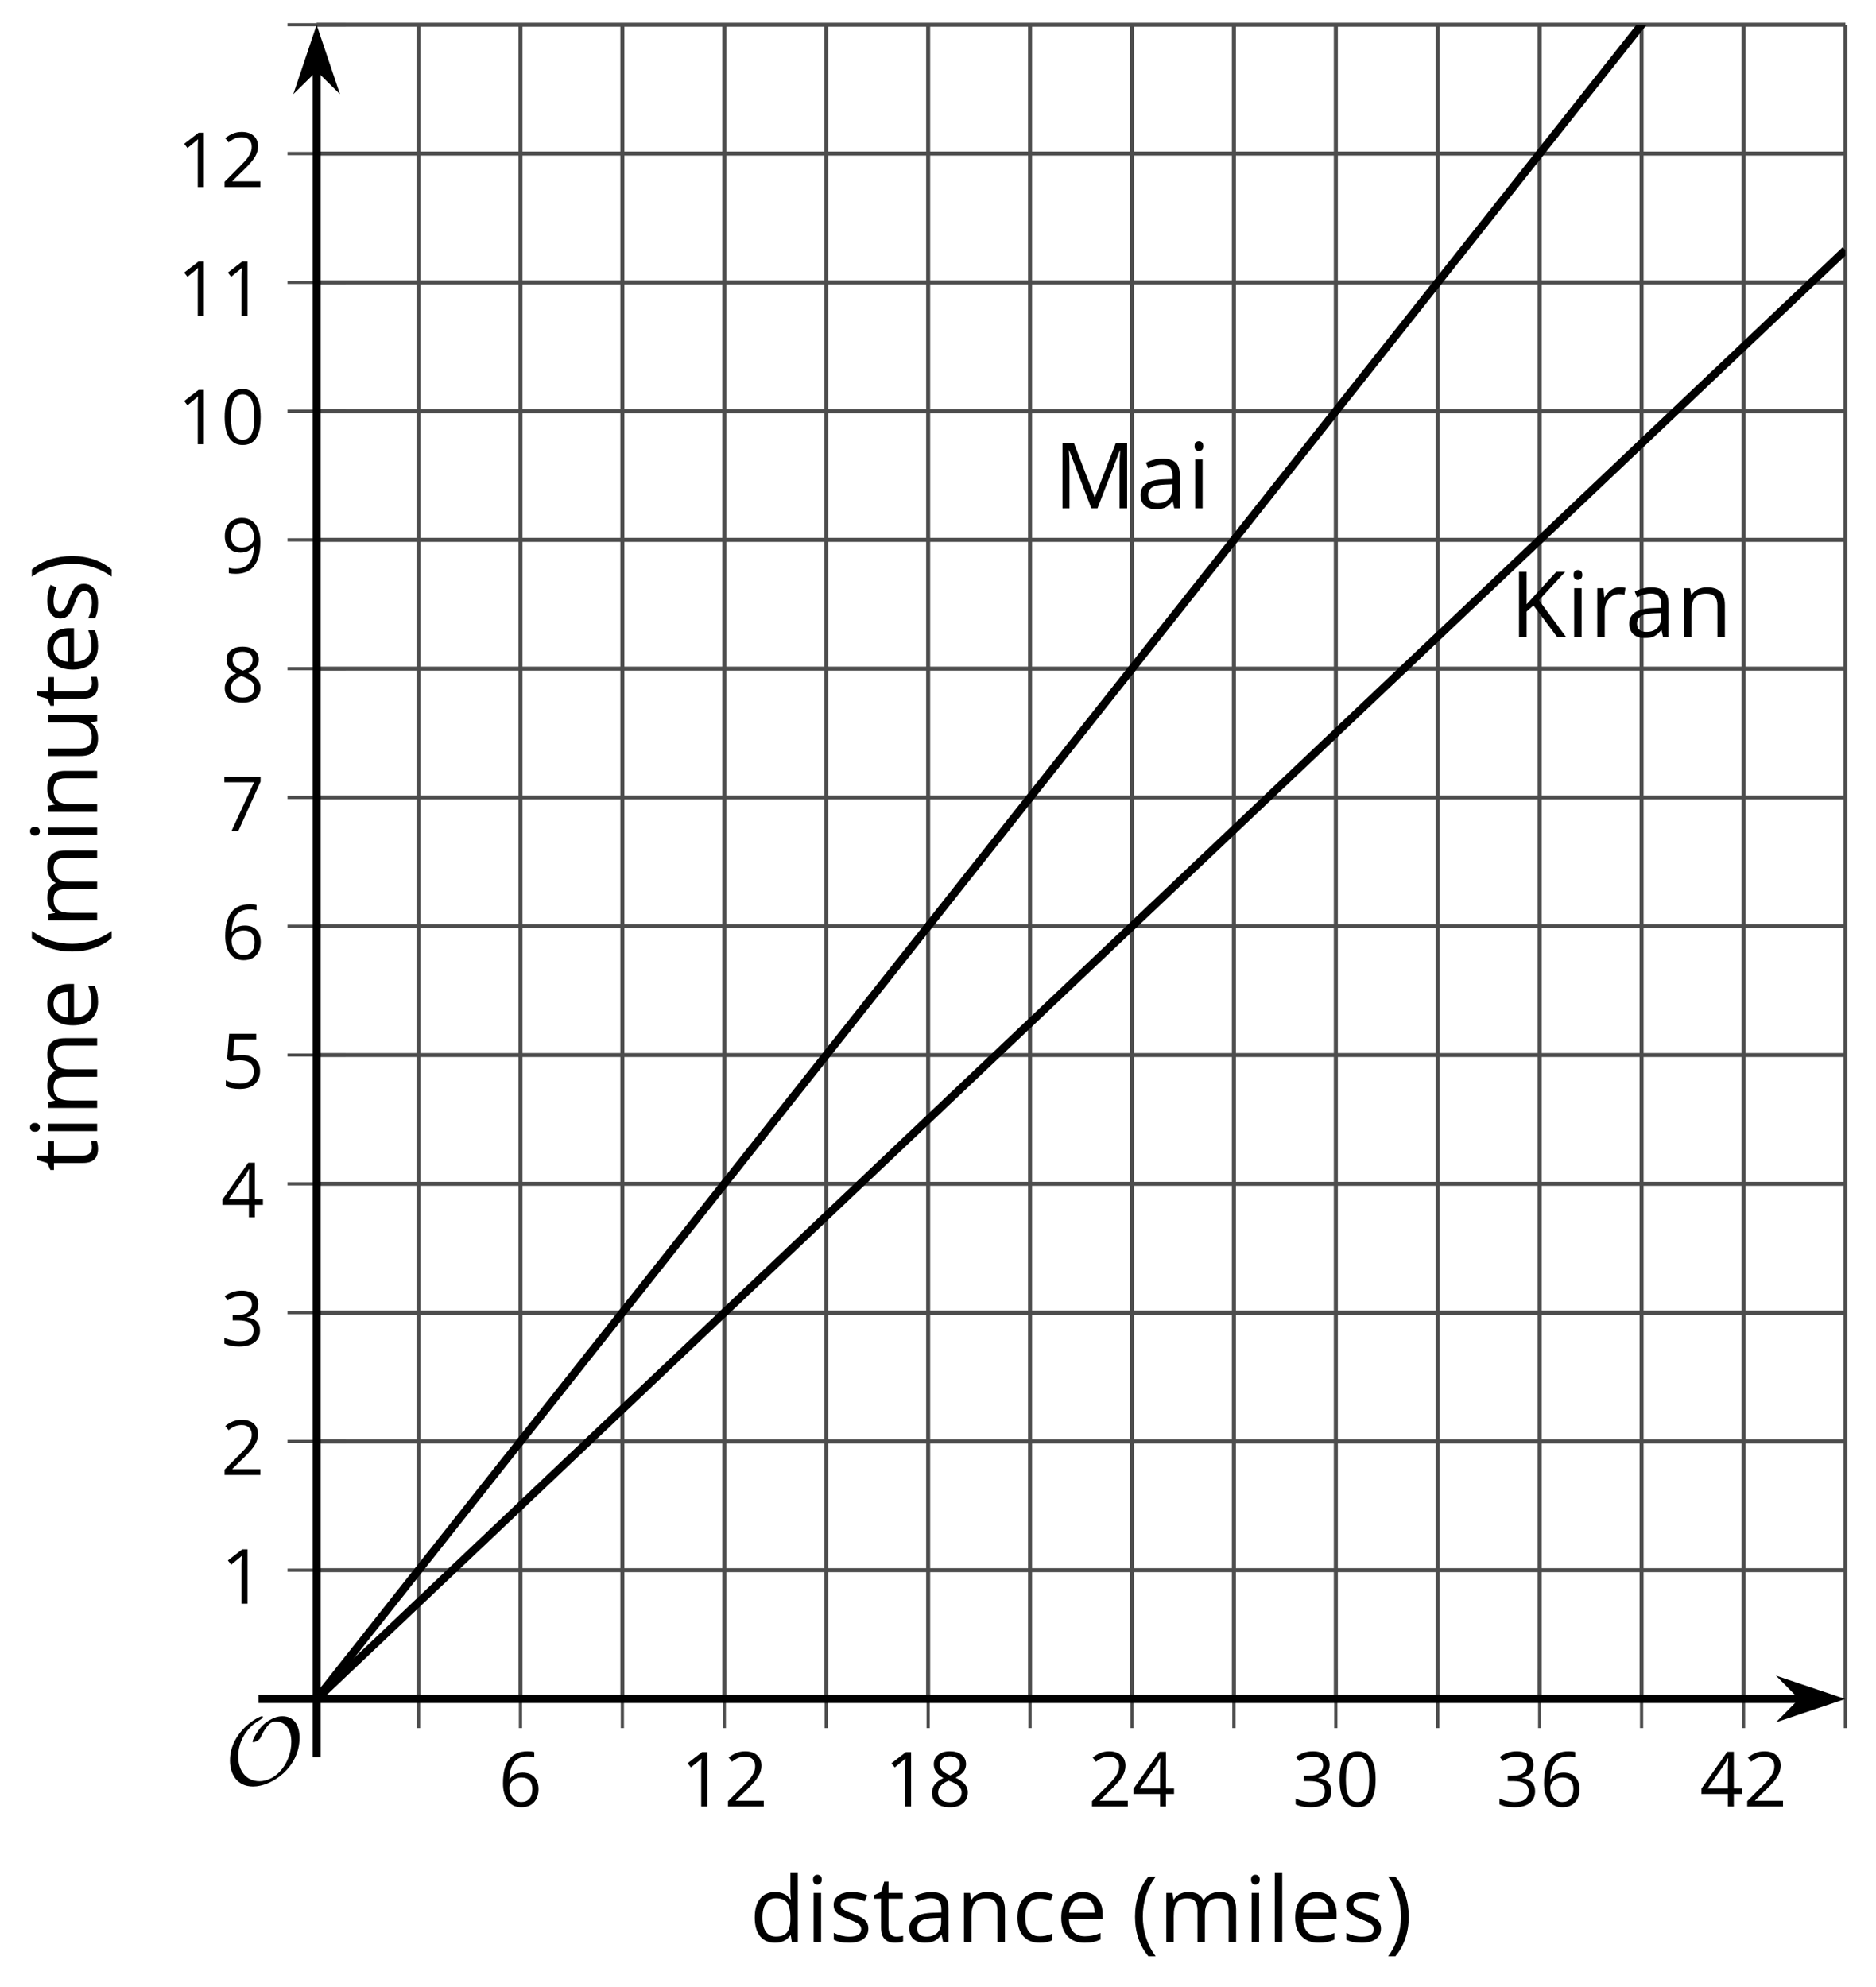 <?xml version='1.0' encoding='UTF-8'?>
<!-- This file was generated by dvisvgm 2.1.3 -->
<svg height='245.913pt' version='1.1' viewBox='-72 -72 232.132 245.913' width='232.132pt' xmlns='http://www.w3.org/2000/svg' xmlns:xlink='http://www.w3.org/1999/xlink'>
<defs>
<clipPath id='clip1'>
<path d='M-32.82 138.235H156.348V-68.937H-32.82Z'/>
</clipPath>
<path d='M9.289 -5.762C9.289 -7.281 8.62 -8.428 7.161 -8.428C5.918 -8.428 4.866 -7.424 4.782 -7.352C3.826 -6.408 3.467 -5.332 3.467 -5.308C3.467 -5.236 3.527 -5.224 3.587 -5.224C3.814 -5.224 4.005 -5.344 4.184 -5.475C4.399 -5.631 4.411 -5.667 4.543 -5.942C4.651 -6.181 4.926 -6.767 5.368 -7.269C5.655 -7.592 5.894 -7.771 6.372 -7.771C7.532 -7.771 8.273 -6.814 8.273 -5.248C8.273 -2.809 6.539 -0.395 4.328 -0.395C2.63 -0.395 1.698 -1.745 1.698 -3.455C1.698 -5.081 2.534 -6.874 4.28 -7.902C4.399 -7.974 4.758 -8.189 4.758 -8.345C4.758 -8.428 4.663 -8.428 4.639 -8.428C4.22 -8.428 0.681 -6.528 0.681 -2.941C0.681 -1.267 1.554 0.263 3.539 0.263C5.87 0.263 9.289 -2.08 9.289 -5.762Z' id='g0-79'/>
<path d='M0.378 -2.583C0.378 -1.782 0.497 -1.031 0.732 -0.336S1.312 0.971 1.763 1.492H2.5C2.072 0.912 1.745 0.272 1.519 -0.433S1.179 -1.855 1.179 -2.592C1.179 -3.343 1.289 -4.07 1.51 -4.779C1.736 -5.488 2.067 -6.137 2.509 -6.731H1.763C1.317 -6.197 0.971 -5.576 0.737 -4.866C0.497 -4.157 0.378 -3.398 0.378 -2.583Z' id='g2-8'/>
<path d='M2.413 -2.583C2.413 -3.389 2.293 -4.148 2.058 -4.862C1.823 -5.571 1.478 -6.192 1.027 -6.731H0.281C0.723 -6.137 1.054 -5.488 1.28 -4.779C1.501 -4.07 1.611 -3.343 1.611 -2.592C1.611 -1.855 1.496 -1.133 1.271 -0.433C1.045 0.272 0.718 0.916 0.29 1.492H1.027C1.473 0.976 1.819 0.368 2.053 -0.327C2.293 -1.022 2.413 -1.777 2.413 -2.583Z' id='g2-9'/>
<path d='M4.922 -3.375C4.922 -4.498 4.733 -5.355 4.355 -5.948C3.973 -6.542 3.421 -6.837 2.689 -6.837C1.938 -6.837 1.381 -6.552 1.018 -5.985S0.47 -4.549 0.47 -3.375C0.47 -2.238 0.658 -1.377 1.036 -0.792C1.413 -0.203 1.966 0.092 2.689 0.092C3.444 0.092 4.006 -0.193 4.374 -0.769C4.738 -1.344 4.922 -2.21 4.922 -3.375ZM1.243 -3.375C1.243 -4.355 1.358 -5.064 1.588 -5.506C1.819 -5.953 2.187 -6.174 2.689 -6.174C3.2 -6.174 3.568 -5.948 3.794 -5.497C4.024 -5.051 4.139 -4.342 4.139 -3.375S4.024 -1.699 3.794 -1.243C3.568 -0.792 3.2 -0.566 2.689 -0.566C2.187 -0.566 1.819 -0.792 1.588 -1.234C1.358 -1.685 1.243 -2.394 1.243 -3.375Z' id='g2-16'/>
<path d='M3.292 0V-6.731H2.647L0.866 -5.355L1.271 -4.83C1.92 -5.359 2.288 -5.658 2.366 -5.727S2.518 -5.866 2.583 -5.93C2.56 -5.576 2.546 -5.198 2.546 -4.797V0H3.292Z' id='g2-17'/>
<path d='M4.885 0V-0.709H1.423V-0.746L2.896 -2.187C3.554 -2.827 4.001 -3.352 4.24 -3.771S4.599 -4.609 4.599 -5.037C4.599 -5.585 4.42 -6.018 4.061 -6.344C3.702 -6.667 3.204 -6.828 2.574 -6.828C1.842 -6.828 1.169 -6.57 0.548 -6.054L0.953 -5.534C1.262 -5.778 1.538 -5.944 1.786 -6.036C2.04 -6.128 2.302 -6.174 2.583 -6.174C2.97 -6.174 3.273 -6.068 3.49 -5.856C3.706 -5.649 3.817 -5.364 3.817 -5.005C3.817 -4.751 3.775 -4.512 3.688 -4.291S3.471 -3.844 3.301 -3.61S2.772 -2.988 2.233 -2.44L0.46 -0.658V0H4.885Z' id='g2-18'/>
<path d='M4.632 -5.147C4.632 -5.668 4.452 -6.077 4.088 -6.381C3.725 -6.676 3.218 -6.828 2.564 -6.828C2.164 -6.828 1.786 -6.768 1.427 -6.639C1.064 -6.519 0.746 -6.344 0.47 -6.128L0.856 -5.612C1.192 -5.829 1.487 -5.976 1.75 -6.054S2.288 -6.174 2.583 -6.174C2.97 -6.174 3.278 -6.082 3.499 -5.893C3.729 -5.704 3.84 -5.447 3.84 -5.12C3.84 -4.71 3.688 -4.388 3.379 -4.153C3.071 -3.923 2.657 -3.808 2.132 -3.808H1.459V-3.149H2.122C3.407 -3.149 4.047 -2.739 4.047 -1.925C4.047 -1.013 3.467 -0.557 2.302 -0.557C2.007 -0.557 1.694 -0.594 1.363 -0.672C1.036 -0.746 0.723 -0.856 0.433 -0.999V-0.272C0.714 -0.138 0.999 -0.041 1.298 0.009C1.593 0.064 1.92 0.092 2.274 0.092C3.094 0.092 3.725 -0.083 4.171 -0.424C4.618 -0.769 4.839 -1.266 4.839 -1.906C4.839 -2.353 4.71 -2.716 4.448 -2.993S3.785 -3.439 3.246 -3.508V-3.545C3.688 -3.637 4.029 -3.821 4.273 -4.093C4.512 -4.365 4.632 -4.719 4.632 -5.147Z' id='g2-19'/>
<path d='M5.203 -1.547V-2.242H4.204V-6.768H3.393L0.198 -2.215V-1.547H3.471V0H4.204V-1.547H5.203ZM3.471 -2.242H0.962L3.066 -5.235C3.195 -5.428 3.333 -5.672 3.481 -5.967H3.518C3.485 -5.414 3.471 -4.917 3.471 -4.48V-2.242Z' id='g2-20'/>
<path d='M2.564 -4.111C2.215 -4.111 1.865 -4.075 1.51 -4.006L1.68 -6.027H4.374V-6.731H1.027L0.773 -3.582L1.169 -3.329C1.657 -3.416 2.049 -3.462 2.339 -3.462C3.49 -3.462 4.065 -2.993 4.065 -2.053C4.065 -1.57 3.913 -1.202 3.619 -0.948C3.315 -0.695 2.896 -0.566 2.357 -0.566C2.049 -0.566 1.731 -0.608 1.413 -0.681C1.096 -0.764 0.829 -0.87 0.612 -1.008V-0.272C1.013 -0.028 1.588 0.092 2.348 0.092C3.126 0.092 3.739 -0.106 4.18 -0.502C4.627 -0.898 4.848 -1.446 4.848 -2.141C4.848 -2.753 4.646 -3.232 4.236 -3.582C3.831 -3.936 3.273 -4.111 2.564 -4.111Z' id='g2-21'/>
<path d='M0.539 -2.878C0.539 -1.943 0.741 -1.215 1.151 -0.691C1.561 -0.17 2.113 0.092 2.808 0.092C3.458 0.092 3.978 -0.11 4.355 -0.506C4.742 -0.912 4.931 -1.459 4.931 -2.159C4.931 -2.785 4.756 -3.283 4.411 -3.646C4.061 -4.01 3.582 -4.194 2.979 -4.194C2.247 -4.194 1.713 -3.932 1.377 -3.402H1.321C1.358 -4.365 1.565 -5.074 1.948 -5.525C2.33 -5.971 2.878 -6.197 3.6 -6.197C3.904 -6.197 4.176 -6.16 4.411 -6.082V-6.74C4.213 -6.8 3.936 -6.828 3.591 -6.828C2.583 -6.828 1.823 -6.501 1.308 -5.847C0.797 -5.189 0.539 -4.199 0.539 -2.878ZM2.799 -0.557C2.509 -0.557 2.251 -0.635 2.026 -0.797C1.805 -0.958 1.63 -1.174 1.506 -1.446S1.321 -2.012 1.321 -2.33C1.321 -2.546 1.39 -2.753 1.529 -2.951C1.662 -3.149 1.846 -3.306 2.076 -3.421S2.56 -3.591 2.836 -3.591C3.283 -3.591 3.614 -3.462 3.84 -3.209S4.176 -2.606 4.176 -2.159C4.176 -1.639 4.056 -1.243 3.812 -0.967C3.573 -0.695 3.237 -0.557 2.799 -0.557Z' id='g2-22'/>
<path d='M1.312 0H2.159L4.913 -6.119V-6.731H0.433V-6.027H4.102L1.312 0Z' id='g2-23'/>
<path d='M2.689 -6.828C2.086 -6.828 1.602 -6.685 1.243 -6.39C0.879 -6.105 0.7 -5.714 0.7 -5.226C0.7 -4.88 0.792 -4.572 0.976 -4.291C1.16 -4.015 1.464 -3.757 1.888 -3.518C0.948 -3.089 0.479 -2.486 0.479 -1.717C0.479 -1.142 0.672 -0.695 1.059 -0.378C1.446 -0.064 1.998 0.092 2.716 0.092C3.393 0.092 3.927 -0.074 4.319 -0.405C4.71 -0.741 4.903 -1.188 4.903 -1.745C4.903 -2.122 4.788 -2.454 4.558 -2.744C4.328 -3.029 3.941 -3.301 3.393 -3.564C3.844 -3.789 4.171 -4.038 4.378 -4.309S4.687 -4.885 4.687 -5.216C4.687 -5.718 4.507 -6.114 4.148 -6.4S3.301 -6.828 2.689 -6.828ZM1.234 -1.699C1.234 -2.03 1.335 -2.316 1.542 -2.551C1.75 -2.79 2.081 -3.006 2.537 -3.204C3.131 -2.988 3.55 -2.762 3.789 -2.532C4.029 -2.297 4.148 -2.035 4.148 -1.736C4.148 -1.363 4.019 -1.068 3.766 -0.852S3.154 -0.529 2.698 -0.529C2.233 -0.529 1.874 -0.631 1.621 -0.838C1.363 -1.045 1.234 -1.331 1.234 -1.699ZM2.68 -6.206C3.071 -6.206 3.375 -6.114 3.6 -5.93C3.821 -5.75 3.932 -5.502 3.932 -5.193C3.932 -4.913 3.84 -4.664 3.656 -4.452C3.476 -4.24 3.163 -4.042 2.726 -3.858C2.238 -4.061 1.901 -4.263 1.722 -4.466S1.45 -4.913 1.45 -5.193C1.45 -5.502 1.561 -5.746 1.777 -5.93S2.297 -6.206 2.68 -6.206Z' id='g2-24'/>
<path d='M4.885 -3.858C4.885 -4.471 4.793 -5 4.609 -5.451C4.425 -5.898 4.162 -6.243 3.821 -6.473C3.476 -6.713 3.076 -6.828 2.62 -6.828C1.98 -6.828 1.469 -6.625 1.077 -6.22C0.681 -5.815 0.488 -5.262 0.488 -4.563C0.488 -3.923 0.663 -3.425 1.013 -3.071S1.837 -2.537 2.431 -2.537C2.781 -2.537 3.094 -2.606 3.375 -2.735C3.656 -2.873 3.877 -3.066 4.047 -3.32H4.102C4.07 -2.376 3.863 -1.68 3.49 -1.225C3.112 -0.764 2.555 -0.539 1.819 -0.539C1.506 -0.539 1.225 -0.58 0.981 -0.658V0C1.188 0.06 1.473 0.092 1.828 0.092C3.867 0.092 4.885 -1.225 4.885 -3.858ZM2.62 -6.174C2.91 -6.174 3.168 -6.096 3.398 -5.939C3.619 -5.783 3.798 -5.566 3.923 -5.295S4.111 -4.724 4.111 -4.401C4.111 -4.185 4.042 -3.983 3.909 -3.785S3.591 -3.435 3.352 -3.32C3.122 -3.204 2.864 -3.149 2.583 -3.149C2.132 -3.149 1.796 -3.278 1.575 -3.527C1.354 -3.785 1.243 -4.13 1.243 -4.572C1.243 -5.074 1.363 -5.47 1.602 -5.75S2.182 -6.174 2.62 -6.174Z' id='g2-25'/>
<path d='M5.787 0L2.979 -3.808L5.686 -6.731H4.761L1.708 -3.393V-6.731H0.925V0H1.708V-2.638L2.413 -3.264L4.866 0H5.787Z' id='g2-43'/>
<path d='M3.904 0H4.535L6.837 -5.958H6.874C6.832 -5.373 6.809 -4.834 6.809 -4.337V0H7.592V-6.731H6.423L4.273 -1.179H4.236L2.104 -6.731H0.925V0H1.648V-4.282C1.648 -4.931 1.625 -5.493 1.584 -5.967H1.621L3.904 0Z' id='g2-45'/>
<path d='M3.913 0H4.48V-3.444C4.48 -4.033 4.337 -4.461 4.042 -4.728C3.757 -4.995 3.31 -5.129 2.707 -5.129C2.408 -5.129 2.113 -5.092 1.814 -5.014C1.519 -4.936 1.248 -4.83 0.999 -4.696L1.234 -4.111C1.763 -4.369 2.242 -4.498 2.661 -4.498C3.034 -4.498 3.306 -4.401 3.481 -4.217C3.646 -4.024 3.734 -3.734 3.734 -3.338V-3.025L2.878 -2.997C1.248 -2.947 0.433 -2.413 0.433 -1.395C0.433 -0.921 0.576 -0.552 0.856 -0.295C1.142 -0.037 1.533 0.092 2.035 0.092C2.408 0.092 2.721 0.037 2.974 -0.074C3.223 -0.189 3.471 -0.401 3.725 -0.718H3.762L3.913 0ZM2.187 -0.539C1.888 -0.539 1.653 -0.612 1.483 -0.755C1.317 -0.898 1.234 -1.11 1.234 -1.386C1.234 -1.74 1.367 -1.998 1.639 -2.164C1.906 -2.334 2.343 -2.426 2.951 -2.449L3.715 -2.482V-2.026C3.715 -1.556 3.582 -1.192 3.306 -0.93C3.039 -0.668 2.661 -0.539 2.187 -0.539Z' id='g2-65'/>
<path d='M2.827 0.092C3.338 0.092 3.766 0.005 4.102 -0.17V-0.847C3.66 -0.668 3.227 -0.576 2.808 -0.576C2.316 -0.576 1.948 -0.741 1.694 -1.073C1.446 -1.404 1.321 -1.878 1.321 -2.5C1.321 -3.808 1.832 -4.461 2.859 -4.461C3.011 -4.461 3.191 -4.438 3.389 -4.392C3.587 -4.351 3.771 -4.296 3.941 -4.227L4.176 -4.876C4.038 -4.945 3.849 -5.009 3.605 -5.06S3.122 -5.138 2.878 -5.138C2.127 -5.138 1.547 -4.908 1.142 -4.448C0.732 -3.987 0.529 -3.333 0.529 -2.491C0.529 -1.667 0.727 -1.031 1.133 -0.58C1.529 -0.134 2.095 0.092 2.827 0.092Z' id='g2-67'/>
<path d='M4.245 -0.677L4.346 0H4.968V-7.164H4.204V-5.111L4.222 -4.756L4.254 -4.392H4.194C3.831 -4.89 3.306 -5.138 2.62 -5.138C1.961 -5.138 1.45 -4.908 1.082 -4.448S0.529 -3.343 0.529 -2.509S0.714 -1.036 1.077 -0.585C1.446 -0.134 1.961 0.092 2.62 0.092C3.324 0.092 3.849 -0.166 4.204 -0.677H4.245ZM2.716 -0.548C2.261 -0.548 1.911 -0.714 1.676 -1.041S1.321 -1.855 1.321 -2.5C1.321 -3.135 1.441 -3.628 1.676 -3.978C1.915 -4.323 2.261 -4.498 2.707 -4.498C3.227 -4.498 3.61 -4.346 3.849 -4.042C4.084 -3.734 4.204 -3.223 4.204 -2.509V-2.348C4.204 -1.717 4.088 -1.257 3.849 -0.976C3.619 -0.691 3.237 -0.548 2.716 -0.548Z' id='g2-68'/>
<path d='M2.942 0.092C3.283 0.092 3.573 0.064 3.812 0.018C4.056 -0.037 4.309 -0.12 4.581 -0.235V-0.916C4.052 -0.691 3.513 -0.576 2.97 -0.576C2.454 -0.576 2.053 -0.727 1.768 -1.036C1.487 -1.344 1.335 -1.791 1.321 -2.385H4.797V-2.868C4.797 -3.55 4.613 -4.098 4.245 -4.512C3.877 -4.931 3.375 -5.138 2.744 -5.138C2.067 -5.138 1.533 -4.899 1.133 -4.42C0.727 -3.941 0.529 -3.297 0.529 -2.482C0.529 -1.676 0.746 -1.045 1.179 -0.589C1.607 -0.134 2.196 0.092 2.942 0.092ZM2.735 -4.498C3.135 -4.498 3.439 -4.369 3.656 -4.116C3.872 -3.858 3.978 -3.49 3.978 -3.006H1.34C1.381 -3.471 1.524 -3.84 1.768 -4.102C2.007 -4.365 2.33 -4.498 2.735 -4.498Z' id='g2-69'/>
<path d='M1.575 0V-5.046H0.81V0H1.575ZM0.746 -6.413C0.746 -6.243 0.787 -6.114 0.875 -6.031C0.962 -5.944 1.068 -5.902 1.197 -5.902C1.321 -5.902 1.427 -5.944 1.515 -6.031C1.602 -6.114 1.648 -6.243 1.648 -6.413S1.602 -6.713 1.515 -6.796S1.321 -6.92 1.197 -6.92C1.068 -6.92 0.962 -6.878 0.875 -6.796C0.787 -6.717 0.746 -6.588 0.746 -6.413Z' id='g2-73'/>
<path d='M1.575 0V-7.164H0.81V0H1.575Z' id='g2-76'/>
<path d='M7.242 0H8.006V-3.292C8.006 -3.936 7.864 -4.406 7.578 -4.696C7.297 -4.991 6.869 -5.138 6.298 -5.138C5.935 -5.138 5.608 -5.06 5.322 -4.908S4.82 -4.544 4.669 -4.282H4.632C4.388 -4.853 3.872 -5.138 3.085 -5.138C2.758 -5.138 2.468 -5.069 2.201 -4.931C1.943 -4.793 1.736 -4.599 1.593 -4.355H1.556L1.432 -5.046H0.81V0H1.575V-2.647C1.575 -3.301 1.685 -3.771 1.906 -4.061C2.132 -4.346 2.482 -4.489 2.96 -4.489C3.324 -4.489 3.596 -4.388 3.766 -4.19C3.936 -3.987 4.024 -3.683 4.024 -3.283V0H4.788V-2.818C4.788 -3.384 4.903 -3.808 5.129 -4.079S5.709 -4.489 6.183 -4.489C6.547 -4.489 6.814 -4.388 6.984 -4.19C7.155 -3.987 7.242 -3.683 7.242 -3.283V0Z' id='g2-77'/>
<path d='M4.263 0H5.028V-3.292C5.028 -3.936 4.876 -4.406 4.567 -4.696C4.259 -4.991 3.803 -5.138 3.195 -5.138C2.85 -5.138 2.532 -5.069 2.251 -4.936C1.971 -4.797 1.75 -4.604 1.593 -4.355H1.556L1.432 -5.046H0.81V0H1.575V-2.647C1.575 -3.306 1.699 -3.775 1.943 -4.061S2.574 -4.489 3.103 -4.489C3.504 -4.489 3.794 -4.388 3.983 -4.185S4.263 -3.674 4.263 -3.264V0Z' id='g2-78'/>
<path d='M3.112 -5.138C2.795 -5.138 2.505 -5.051 2.242 -4.871S1.754 -4.438 1.565 -4.111H1.529L1.441 -5.046H0.81V0H1.575V-2.707C1.575 -3.2 1.722 -3.614 2.007 -3.946C2.302 -4.277 2.647 -4.443 3.057 -4.443C3.218 -4.443 3.402 -4.42 3.61 -4.374L3.715 -5.083C3.536 -5.12 3.338 -5.138 3.112 -5.138Z' id='g2-82'/>
<path d='M4.065 -1.377C4.065 -1.713 3.959 -1.989 3.748 -2.21C3.541 -2.431 3.135 -2.652 2.537 -2.868C2.099 -3.029 1.805 -3.154 1.653 -3.241S1.39 -3.416 1.317 -3.513C1.252 -3.61 1.215 -3.725 1.215 -3.858C1.215 -4.056 1.308 -4.213 1.492 -4.328S1.948 -4.498 2.311 -4.498C2.721 -4.498 3.181 -4.392 3.688 -4.185L3.959 -4.807C3.439 -5.028 2.91 -5.138 2.366 -5.138C1.782 -5.138 1.326 -5.018 0.99 -4.779C0.654 -4.544 0.488 -4.217 0.488 -3.808C0.488 -3.577 0.534 -3.379 0.635 -3.214C0.727 -3.048 0.875 -2.901 1.077 -2.772C1.271 -2.638 1.607 -2.486 2.076 -2.311C2.569 -2.122 2.901 -1.957 3.076 -1.814C3.241 -1.676 3.329 -1.51 3.329 -1.312C3.329 -1.05 3.223 -0.856 3.006 -0.727C2.79 -0.603 2.486 -0.539 2.086 -0.539C1.828 -0.539 1.561 -0.576 1.28 -0.645C1.004 -0.714 0.746 -0.81 0.502 -0.935V-0.226C0.875 -0.014 1.4 0.092 2.067 0.092C2.698 0.092 3.191 -0.037 3.541 -0.29S4.065 -0.907 4.065 -1.377Z' id='g2-83'/>
<path d='M2.44 -0.539C2.187 -0.539 1.989 -0.622 1.846 -0.783S1.63 -1.179 1.63 -1.483V-4.452H3.094V-5.046H1.63V-6.215H1.188L0.866 -5.138L0.143 -4.82V-4.452H0.866V-1.45C0.866 -0.424 1.354 0.092 2.33 0.092C2.459 0.092 2.606 0.078 2.762 0.055C2.928 0.028 3.048 -0.005 3.131 -0.046V-0.631C3.057 -0.608 2.956 -0.589 2.832 -0.571C2.707 -0.548 2.574 -0.539 2.44 -0.539Z' id='g2-84'/>
<path d='M1.529 -5.046H0.755V-1.745C0.755 -1.105 0.907 -0.635 1.215 -0.345C1.519 -0.055 1.98 0.092 2.592 0.092C2.947 0.092 3.264 0.028 3.545 -0.106C3.821 -0.239 4.038 -0.428 4.194 -0.677H4.236L4.346 0H4.977V-5.046H4.213V-2.394C4.213 -1.74 4.088 -1.271 3.849 -0.981C3.6 -0.691 3.218 -0.548 2.689 -0.548C2.288 -0.548 1.998 -0.649 1.809 -0.852S1.529 -1.363 1.529 -1.773V-5.046Z' id='g2-85'/>
<use id='g7-8' transform='scale(1.2)' xlink:href='#g2-8'/>
<use id='g7-9' transform='scale(1.2)' xlink:href='#g2-9'/>
<use id='g7-43' transform='scale(1.2)' xlink:href='#g2-43'/>
<use id='g7-45' transform='scale(1.2)' xlink:href='#g2-45'/>
<use id='g7-65' transform='scale(1.2)' xlink:href='#g2-65'/>
<use id='g7-67' transform='scale(1.2)' xlink:href='#g2-67'/>
<use id='g7-68' transform='scale(1.2)' xlink:href='#g2-68'/>
<use id='g7-69' transform='scale(1.2)' xlink:href='#g2-69'/>
<use id='g7-73' transform='scale(1.2)' xlink:href='#g2-73'/>
<use id='g7-76' transform='scale(1.2)' xlink:href='#g2-76'/>
<use id='g7-77' transform='scale(1.2)' xlink:href='#g2-77'/>
<use id='g7-78' transform='scale(1.2)' xlink:href='#g2-78'/>
<use id='g7-82' transform='scale(1.2)' xlink:href='#g2-82'/>
<use id='g7-83' transform='scale(1.2)' xlink:href='#g2-83'/>
<use id='g7-84' transform='scale(1.2)' xlink:href='#g2-84'/>
<use id='g7-85' transform='scale(1.2)' xlink:href='#g2-85'/>
</defs>
<g id='page1'>
<path d='M-20.211 138.235V-68.937M-7.598 138.235V-68.937M5.012 138.235V-68.937M17.625 138.235V-68.937M30.234 138.235V-68.937M42.848 138.235V-68.937M55.457 138.235V-68.937M68.071 138.235V-68.937M80.68 138.235V-68.937M93.293 138.235V-68.937M105.903 138.235V-68.937M118.516 138.235V-68.937M131.125 138.235V-68.937M143.739 138.235V-68.937M156.348 138.235V-68.937' fill='none' stroke='#4d4d4d' stroke-linejoin='bevel' stroke-miterlimit='10.037' stroke-width='0.5'/>
<path d='M-32.82 122.297H156.348M-32.82 106.36H156.348M-32.82 90.426H156.348M-32.82 74.489H156.348M-32.82 58.551H156.348M-32.82 42.618H156.348M-32.82 26.68H156.348M-32.82 10.743H156.348M-32.82 -5.191H156.348M-32.82 -21.128H156.348M-32.82 -37.062H156.348M-32.82 -53H156.348M-32.82 -68.937H156.348' fill='none' stroke='#4d4d4d' stroke-linejoin='bevel' stroke-miterlimit='10.037' stroke-width='0.5'/>
<path d='M-20.211 141.833V134.633M-7.598 141.833V134.633M5.012 141.833V134.633M17.625 141.833V134.633M30.234 141.833V134.633M42.848 141.833V134.633M55.457 141.833V134.633M68.071 141.833V134.633M80.68 141.833V134.633M93.293 141.833V134.633M105.903 141.833V134.633M118.516 141.833V134.633M131.125 141.833V134.633M143.739 141.833V134.633M156.348 141.833V134.633' fill='none' stroke='#4d4d4d' stroke-linejoin='bevel' stroke-miterlimit='10.037' stroke-width='0.4'/>
<path d='M-36.422 122.297H-29.219M-36.422 106.36H-29.219M-36.422 90.426H-29.219M-36.422 74.489H-29.219M-36.422 58.551H-29.219M-36.422 42.618H-29.219M-36.422 26.68H-29.219M-36.422 10.743H-29.219M-36.422 -5.191H-29.219M-36.422 -21.128H-29.219M-36.422 -37.062H-29.219M-36.422 -53H-29.219M-36.422 -68.937H-29.219' fill='none' stroke='#4d4d4d' stroke-linejoin='bevel' stroke-miterlimit='10.037' stroke-width='0.4'/>
<path d='M-32.82 138.235H151.055' fill='none' stroke='#000000' stroke-linejoin='bevel' stroke-miterlimit='10.037' stroke-width='1'/>
<path d='M154.773 138.235L149.582 136.489L151.304 138.235L149.582 139.977Z'/>
<path d='M154.773 138.235L149.582 136.489L151.304 138.235L149.582 139.977Z' fill='none' stroke='#000000' stroke-miterlimit='10.037' stroke-width='1'/>
<path d='M-32.82 138.235V-63.644' fill='none' stroke='#000000' stroke-linejoin='bevel' stroke-miterlimit='10.037' stroke-width='1'/>
<path d='M-32.82 -67.359L-34.566 -62.172L-32.82 -63.891L-31.074 -62.172Z'/>
<path d='M-32.82 -67.359L-34.566 -62.172L-32.82 -63.891L-31.074 -62.172Z' fill='none' stroke='#000000' stroke-miterlimit='10.037' stroke-width='1'/>
<g transform='matrix(1 0 0 1 -16.66 48.987)'>
<use x='6.36' xlink:href='#g2-22' y='102.551'/>
</g>
<g transform='matrix(1 0 0 1 5.86 48.987)'>
<use x='6.36' xlink:href='#g2-17' y='102.551'/>
<use x='11.764' xlink:href='#g2-18' y='102.551'/>
</g>
<g transform='matrix(1 0 0 1 31.083 48.987)'>
<use x='6.36' xlink:href='#g2-17' y='102.551'/>
<use x='11.764' xlink:href='#g2-24' y='102.551'/>
</g>
<g transform='matrix(1 0 0 1 56.305 48.987)'>
<use x='6.36' xlink:href='#g2-18' y='102.551'/>
<use x='11.764' xlink:href='#g2-20' y='102.551'/>
</g>
<g transform='matrix(1 0 0 1 81.528 48.987)'>
<use x='6.36' xlink:href='#g2-19' y='102.551'/>
<use x='11.764' xlink:href='#g2-16' y='102.551'/>
</g>
<g transform='matrix(1 0 0 1 106.75 48.987)'>
<use x='6.36' xlink:href='#g2-19' y='102.551'/>
<use x='11.764' xlink:href='#g2-22' y='102.551'/>
</g>
<g transform='matrix(1 0 0 1 131.973 48.987)'>
<use x='6.36' xlink:href='#g2-20' y='102.551'/>
<use x='11.764' xlink:href='#g2-18' y='102.551'/>
</g>
<g transform='matrix(1 0 0 1 -51.029 23.896)'>
<use x='6.36' xlink:href='#g2-17' y='102.551'/>
</g>
<g transform='matrix(1 0 0 1 -51.029 7.96)'>
<use x='6.36' xlink:href='#g2-18' y='102.551'/>
</g>
<g transform='matrix(1 0 0 1 -51.029 -8.021)'>
<use x='6.36' xlink:href='#g2-19' y='102.551'/>
</g>
<g transform='matrix(1 0 0 1 -51.029 -23.912)'>
<use x='6.36' xlink:href='#g2-20' y='102.551'/>
</g>
<g transform='matrix(1 0 0 1 -51.029 -39.893)'>
<use x='6.36' xlink:href='#g2-21' y='102.551'/>
</g>
<g transform='matrix(1 0 0 1 -51.029 -55.829)'>
<use x='6.36' xlink:href='#g2-22' y='102.551'/>
</g>
<g transform='matrix(1 0 0 1 -51.029 -71.721)'>
<use x='6.36' xlink:href='#g2-23' y='102.551'/>
</g>
<g transform='matrix(1 0 0 1 -51.029 -87.702)'>
<use x='6.36' xlink:href='#g2-24' y='102.551'/>
</g>
<g transform='matrix(1 0 0 1 -51.029 -103.638)'>
<use x='6.36' xlink:href='#g2-25' y='102.551'/>
</g>
<g transform='matrix(1 0 0 1 -56.433 -119.574)'>
<use x='6.36' xlink:href='#g2-17' y='102.551'/>
<use x='11.764' xlink:href='#g2-16' y='102.551'/>
</g>
<g transform='matrix(1 0 0 1 -56.433 -135.465)'>
<use x='6.36' xlink:href='#g2-17' y='102.551'/>
<use x='11.764' xlink:href='#g2-17' y='102.551'/>
</g>
<g transform='matrix(1 0 0 1 -56.433 -151.401)'>
<use x='6.36' xlink:href='#g2-17' y='102.551'/>
<use x='11.764' xlink:href='#g2-18' y='102.551'/>
</g>
<path clip-path='url(#clip1)' d='M-32.82 138.235L-31.871 137.032L-30.918 135.833L-29.969 134.629L-29.02 133.43L-28.066 132.227L-27.117 131.028L-26.168 129.825L-25.215 128.625L-24.266 127.422L-23.316 126.219L-22.363 125.02L-21.414 123.817L-20.465 122.618L-19.512 121.415L-18.562 120.215L-17.609 119.012L-16.66 117.813L-15.711 116.61L-14.758 115.411L-13.809 114.208L-12.859 113.008L-11.906 111.805L-10.957 110.606L-10.008 109.403L-9.055 108.204L-8.105 107.001L-7.156 105.801L-6.203 104.598L-5.254 103.399L-4.305 102.196L-3.352 100.997L-2.402 99.793L-1.453 98.594L-0.5 97.391L0.449 96.192L1.399 94.989L2.352 93.79L3.301 92.586L4.25 91.387L5.203 90.184L6.152 88.985L7.106 87.782L8.055 86.582L9.004 85.379L9.957 84.18L10.906 82.977L11.855 81.778L12.809 80.575L13.758 79.376L14.707 78.172L15.66 76.973L16.609 75.77L17.559 74.571L18.512 73.368L19.461 72.168L20.41 70.965L21.363 69.766L22.312 68.563L23.262 67.364L24.215 66.161L25.164 64.961L26.113 63.758L27.066 62.559L28.016 61.356L28.969 60.157L29.918 58.954L30.867 57.754L31.82 56.551L32.77 55.352L33.719 54.149L34.672 52.95L35.621 51.747L36.57 50.547L37.523 49.344L38.473 48.145L39.422 46.942L40.375 45.743L41.324 44.539L42.273 43.34L43.227 42.137L44.176 40.938L45.125 39.735L46.078 38.536L47.027 37.333L47.977 36.133L48.93 34.93L49.879 33.731L50.828 32.528L51.781 31.329L52.73 30.125L53.684 28.926L54.633 27.723L55.582 26.524L56.535 25.321L57.484 24.122L58.434 22.918L59.387 21.719L60.336 20.516L61.285 19.317L62.238 18.114L63.188 16.915L64.137 15.711L65.09 14.512L66.039 13.309L66.988 12.11L67.942 10.907L68.891 9.708L69.84 8.504L70.793 7.305L71.743 6.102L72.692 4.903L73.645 3.7L74.594 2.5L75.543 1.297L76.497 0.098L77.446 -1.105L78.399 -2.304L79.348 -3.507L80.297 -4.707L81.25 -5.91L82.2 -7.109L83.149 -8.312L84.102 -9.511L85.051 -10.714L86 -11.914L86.954 -13.117L87.903 -14.316L88.852 -15.519L89.805 -16.718L90.754 -17.921L91.704 -19.121L92.657 -20.324L93.606 -21.523L94.555 -22.726L95.508 -23.925L96.457 -25.128L97.407 -26.328L98.36 -27.531L99.309 -28.73L100.262 -29.933L101.211 -31.132L102.161 -32.335L103.114 -33.535L104.063 -34.738L105.012 -35.937L105.965 -37.14L106.914 -38.339L107.864 -39.542L108.817 -40.742L109.766 -41.945L110.715 -43.144L111.668 -44.347L112.618 -45.546L113.567 -46.75L114.52 -47.949L115.469 -49.152L116.418 -50.351L117.372 -51.554L118.321 -52.753L119.27 -53.957L120.223 -55.156L121.172 -56.359L122.125 -57.558L123.075 -58.761L124.024 -59.96L124.977 -61.164L125.926 -62.363L126.875 -63.566L127.829 -64.765L128.778 -65.968L129.727 -67.167L130.68 -68.371L131.629 -69.57L132.579 -70.773L133.532 -71.972L134.481 -73.175L135.43 -74.375L136.383 -75.578L137.332 -76.777L138.282 -77.98L139.235 -79.179L140.184 -80.382L141.133 -81.582L142.086 -82.785L143.036 -83.984L143.985 -85.187L144.938 -86.386L145.887 -87.589L146.84 -88.789L147.789 -89.992L148.739 -91.195L149.692 -92.394L150.641 -93.593L151.59 -94.796L152.543 -95.996L153.493 -97.199L154.442 -98.398L155.395 -99.601L156.344 -100.8' fill='none' stroke='#000000' stroke-linejoin='bevel' stroke-miterlimit='10.037' stroke-width='1'/>
<path clip-path='url(#clip1)' d='M-32.82 138.235L-31.871 137.333L-30.918 136.43L-29.969 135.532L-29.02 134.629L-28.066 133.727L-27.117 132.829L-26.168 131.926L-25.215 131.028L-24.266 130.125L-23.316 129.223L-22.363 128.325L-21.414 127.422L-20.465 126.52L-19.512 125.622L-18.562 124.719L-17.609 123.817L-16.66 122.919L-15.711 122.016L-14.758 121.118L-13.809 120.215L-12.859 119.313L-11.906 118.415L-10.957 117.512L-10.008 116.61L-9.055 115.711L-8.105 114.809L-7.156 113.911L-6.203 113.008L-5.254 112.106L-4.305 111.208L-3.352 110.305L-2.402 109.403L-1.453 108.504L-0.5 107.602L0.449 106.704L1.399 105.801L2.352 104.899L3.301 104.001L4.25 103.098L5.203 102.196L6.152 101.297L7.106 100.395L8.055 99.497L9.004 98.594L9.957 97.692L10.906 96.793L11.855 95.891L12.809 94.989L13.758 94.09L14.707 93.188L15.66 92.29L16.609 91.387L17.559 90.485L18.512 89.586L19.461 88.684L20.41 87.782L21.363 86.883L22.312 85.981L23.262 85.082L24.215 84.18L25.164 83.278L26.113 82.379L27.066 81.477L28.016 80.575L28.969 79.676L29.918 78.774L30.867 77.876L31.82 76.973L32.77 76.071L33.719 75.172L34.672 74.27L35.621 73.368L36.57 72.469L37.523 71.567L38.473 70.668L39.422 69.766L40.375 68.864L41.324 67.965L42.273 67.063L43.227 66.161L44.176 65.262L45.125 64.36L46.078 63.458L47.027 62.559L47.977 61.657L48.93 60.758L49.879 59.856L50.828 58.954L51.781 58.055L52.73 57.153L53.684 56.251L54.633 55.352L55.582 54.45L56.535 53.551L57.484 52.649L58.434 51.747L59.387 50.848L60.336 49.946L61.285 49.044L62.238 48.145L63.188 47.243L64.137 46.344L65.09 45.442L66.039 44.539L66.988 43.641L67.942 42.739L68.891 41.836L69.84 40.938L70.793 40.036L71.743 39.137L72.692 38.235L73.645 37.333L74.594 36.434L75.543 35.532L76.497 34.629L77.446 33.731L78.399 32.829L79.348 31.93L80.297 31.028L81.25 30.125L82.2 29.227L83.149 28.325L84.102 27.422L85.051 26.524L86 25.622L86.954 24.723L87.903 23.821L88.852 22.918L89.805 22.02L90.754 21.118L91.704 20.215L92.657 19.317L93.606 18.415L94.555 17.516L95.508 16.614L96.457 15.711L97.407 14.813L98.36 13.911L99.309 13.008L100.262 12.11L101.211 11.208L102.161 10.309L103.114 9.407L104.063 8.504L105.012 7.606L105.965 6.704L106.914 5.801L107.864 4.903L108.817 4L109.766 3.102L110.715 2.2L111.668 1.297L112.618 0.399L113.567 -0.503L114.52 -1.406L115.469 -2.304L116.418 -3.207L117.372 -4.109L118.321 -5.007L119.27 -5.91L120.223 -6.808L121.172 -7.71L122.125 -8.613L123.075 -9.511L124.024 -10.414L124.977 -11.316L125.926 -12.214L126.875 -13.117L127.829 -14.015L128.778 -14.917L129.727 -15.82L130.68 -16.718L131.629 -17.621L132.579 -18.523L133.532 -19.421L134.481 -20.324L135.43 -21.222L136.383 -22.125L137.332 -23.027L138.282 -23.925L139.235 -24.828L140.184 -25.73L141.133 -26.628L142.086 -27.531L143.036 -28.429L143.985 -29.332L144.938 -30.234L145.887 -31.132L146.84 -32.035L147.789 -32.937L148.739 -33.835L149.692 -34.738L150.641 -35.636L151.59 -36.539L152.543 -37.441L153.493 -38.339L154.442 -39.242L155.395 -40.144L156.344 -41.042' fill='none' stroke='#000000' stroke-linejoin='bevel' stroke-miterlimit='10.037' stroke-width='1'/>
<g transform='matrix(1 0 0 1 108.49 -95.712)'>
<use x='6.36' xlink:href='#g7-43' y='102.551'/>
<use x='13.322' xlink:href='#g7-73' y='102.551'/>
<use x='16.184' xlink:href='#g7-82' y='102.551'/>
<use x='20.591' xlink:href='#g7-65' y='102.551'/>
<use x='26.906' xlink:href='#g7-78' y='102.551'/>
</g>
<g transform='matrix(1 0 0 1 51.999 -111.648)'>
<use x='6.36' xlink:href='#g7-45' y='102.551'/>
<use x='16.605' xlink:href='#g7-65' y='102.551'/>
<use x='22.919' xlink:href='#g7-73' y='102.551'/>
</g>
<g transform='matrix(1 0 0 1 -50.585 46.246)'>
<use x='6.36' xlink:href='#g0-79' y='102.551'/>
</g>
<path d='M-32.82 145.434V138.235' fill='none' stroke='#000000' stroke-linejoin='bevel' stroke-miterlimit='10.037' stroke-width='1'/>
<path d='M-40.02 138.235H-32.82' fill='none' stroke='#000000' stroke-linejoin='bevel' stroke-miterlimit='10.037' stroke-width='1'/>
<g transform='matrix(1 0 0 1 14.398 65.738)'>
<use x='6.36' xlink:href='#g7-68' y='102.551'/>
<use x='13.311' xlink:href='#g7-73' y='102.551'/>
<use x='16.173' xlink:href='#g7-83' y='102.551'/>
<use x='21.59' xlink:href='#g7-84' y='102.551'/>
<use x='25.6' xlink:href='#g7-65' y='102.551'/>
<use x='31.914' xlink:href='#g7-78' y='102.551'/>
<use x='38.876' xlink:href='#g7-67' y='102.551'/>
<use x='44.282' xlink:href='#g7-69' y='102.551'/>
<use x='53.596' xlink:href='#g7-8' y='102.551'/>
<use x='56.946' xlink:href='#g7-77' y='102.551'/>
<use x='67.508' xlink:href='#g7-73' y='102.551'/>
<use x='70.37' xlink:href='#g7-76' y='102.551'/>
<use x='73.232' xlink:href='#g7-69' y='102.551'/>
<use x='79.604' xlink:href='#g7-83' y='102.551'/>
<use x='85.021' xlink:href='#g7-9' y='102.551'/>
</g>
<g transform='matrix(0 -1 1 0 -162.532 79.306)'>
<use x='6.36' xlink:href='#g7-84' y='102.551'/>
<use x='10.369' xlink:href='#g7-73' y='102.551'/>
<use x='13.231' xlink:href='#g7-77' y='102.551'/>
<use x='23.794' xlink:href='#g7-69' y='102.551'/>
<use x='33.107' xlink:href='#g7-8' y='102.551'/>
<use x='36.457' xlink:href='#g7-77' y='102.551'/>
<use x='47.02' xlink:href='#g7-73' y='102.551'/>
<use x='49.882' xlink:href='#g7-78' y='102.551'/>
<use x='56.844' xlink:href='#g7-85' y='102.551'/>
<use x='63.806' xlink:href='#g7-84' y='102.551'/>
<use x='67.815' xlink:href='#g7-69' y='102.551'/>
<use x='74.186' xlink:href='#g7-83' y='102.551'/>
<use x='79.604' xlink:href='#g7-9' y='102.551'/>
</g>
</g>
</svg>